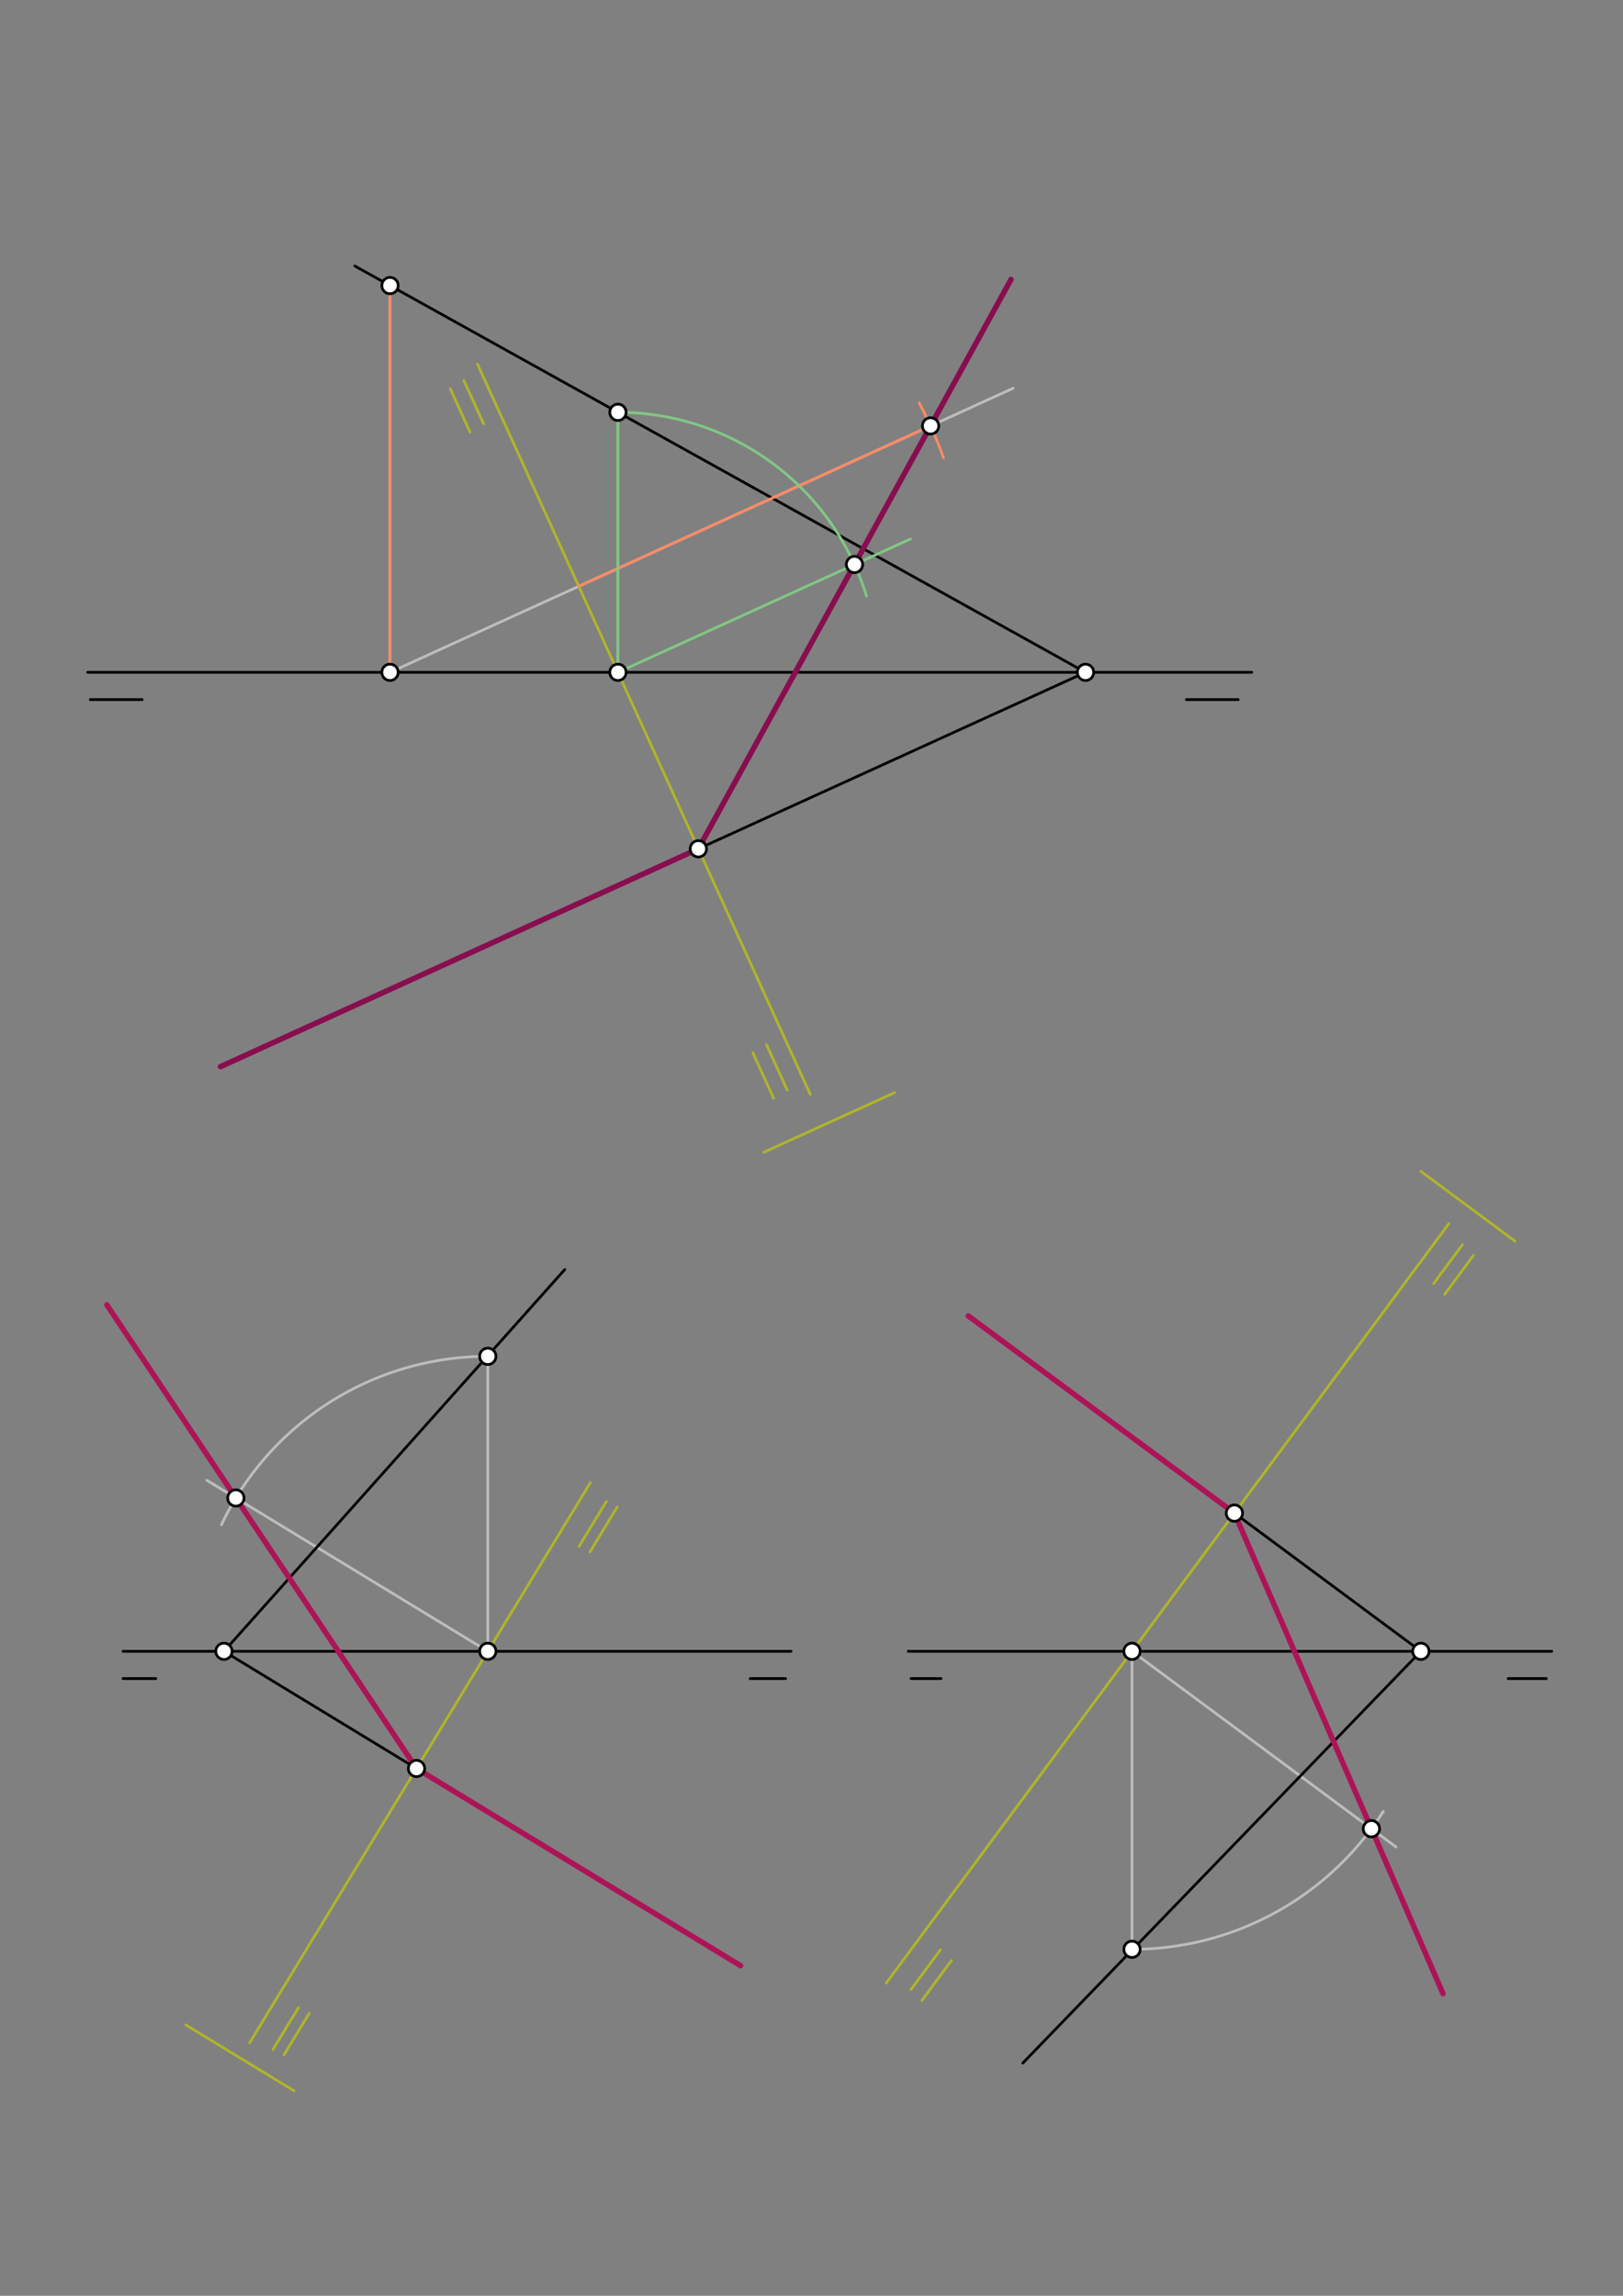 <svg xmlns="http://www.w3.org/2000/svg" class="svg--1it" height="100%" preserveAspectRatio="xMidYMid meet" viewBox="0 0 595.276 841.89" width="100%"><rect x="0" y="0" width="595.276" height="841.89" fill="#808080" stroke="none"/><defs><marker id="marker-arrow" markerHeight="16" markerUnits="userSpaceOnUse" markerWidth="24" orient="auto-start-reverse" refX="24" refY="4" viewBox="0 0 24 8"><path d="M 0 0 L 24 4 L 0 8 z" stroke="inherit"></path></marker></defs><g class="aux-layer--1FB"><g class="element--2qn"><line stroke="#BDBDBD" stroke-dasharray="none" stroke-linecap="round" stroke-width="1" x1="143.044" x2="143.044" y1="104.721" y2="246.547"></line></g><g class="element--2qn"><line stroke="#BDBDBD" stroke-dasharray="none" stroke-linecap="round" stroke-width="1" x1="143.044" x2="371.594" y1="246.547" y2="142.378"></line></g><g class="element--2qn"><line stroke="#FF8A65" stroke-dasharray="none" stroke-linecap="round" stroke-width="1" x1="143.044" x2="143.044" y1="104.721" y2="246.547"></line></g><g class="element--2qn"><path d="M 337.113 147.711 A 141.826 141.826 0 0 1 346.052 167.93" fill="none" stroke="#FF8A65" stroke-dasharray="none" stroke-linecap="round" stroke-width="1"></path></g><g class="element--2qn"><line stroke="#BDBDBD" stroke-dasharray="none" stroke-linecap="round" stroke-width="1" x1="226.644" x2="226.644" y1="246.547" y2="151.046"></line></g><g class="element--2qn"><line stroke="#BDBDBD" stroke-dasharray="none" stroke-linecap="round" stroke-width="1" x1="178.912" x2="178.912" y1="605.547" y2="497.377"></line></g><g class="element--2qn"><line stroke="#BDBDBD" stroke-dasharray="none" stroke-linecap="round" stroke-width="1" x1="178.912" x2="75.839" y1="605.547" y2="542.834"></line></g><g class="element--2qn"><path d="M 178.912 497.377 A 108.17 108.17 0 0 0 81.217 559.108" fill="none" stroke="#BDBDBD" stroke-dasharray="none" stroke-linecap="round" stroke-width="1"></path></g><g class="element--2qn"><line stroke="#BDBDBD" stroke-dasharray="none" stroke-linecap="round" stroke-width="1" x1="415.195" x2="415.195" y1="605.547" y2="714.824"></line></g><g class="element--2qn"><line stroke="#BDBDBD" stroke-dasharray="none" stroke-linecap="round" stroke-width="1" x1="415.195" x2="512.03" y1="605.547" y2="677.298"></line></g><g class="element--2qn"><path d="M 415.195 714.824 A 109.277 109.277 0 0 0 507.346 664.282" fill="none" stroke="#BDBDBD" stroke-dasharray="none" stroke-linecap="round" stroke-width="1"></path></g></g><g class="main-layer--3Vd"><g class="element--2qn"><line stroke="#000000" stroke-dasharray="none" stroke-linecap="round" stroke-width="1" x1="32.141" x2="459.141" y1="246.547" y2="246.547"></line></g><g class="element--2qn"><line stroke="#000000" stroke-dasharray="none" stroke-linecap="round" stroke-width="1" x1="33.141" x2="52.141" y1="256.547" y2="256.547"></line></g><g class="element--2qn"><line stroke="#000000" stroke-dasharray="none" stroke-linecap="round" stroke-width="1" x1="435.141" x2="454.141" y1="256.547" y2="256.547"></line></g><g class="element--2qn"><line stroke="#000000" stroke-dasharray="none" stroke-linecap="round" stroke-width="1" x1="130.141" x2="398.465" y1="97.547" y2="246.727"></line></g><g class="element--2qn"><line stroke="#000000" stroke-dasharray="none" stroke-linecap="round" stroke-width="1" x1="398.141" x2="104.141" y1="246.547" y2="380.547"></line></g><g class="element--2qn"><line stroke="#000000" stroke-dasharray="none" stroke-linecap="round" stroke-width="1" x1="45.141" x2="290.141" y1="605.547" y2="605.547"></line></g><g class="element--2qn"><line stroke="#000000" stroke-dasharray="none" stroke-linecap="round" stroke-width="1" x1="333.141" x2="569.141" y1="605.547" y2="605.547"></line></g><g class="element--2qn"><line stroke="#000000" stroke-dasharray="none" stroke-linecap="round" stroke-width="1" x1="45.141" x2="57.141" y1="615.547" y2="615.547"></line></g><g class="element--2qn"><line stroke="#000000" stroke-dasharray="none" stroke-linecap="round" stroke-width="1" x1="275.141" x2="288.141" y1="615.547" y2="615.547"></line></g><g class="element--2qn"><line stroke="#000000" stroke-dasharray="none" stroke-linecap="round" stroke-width="1" x1="334.141" x2="345.141" y1="615.547" y2="615.547"></line></g><g class="element--2qn"><line stroke="#000000" stroke-dasharray="none" stroke-linecap="round" stroke-width="1" x1="553.141" x2="567.141" y1="615.547" y2="615.547"></line></g><g class="element--2qn"><line stroke="#000000" stroke-dasharray="none" stroke-linecap="round" stroke-width="1" x1="82.141" x2="248.141" y1="605.547" y2="706.547"></line></g><g class="element--2qn"><line stroke="#000000" stroke-dasharray="none" stroke-linecap="round" stroke-width="1" x1="82.141" x2="207.141" y1="605.547" y2="465.547"></line></g><g class="element--2qn"><line stroke="#000000" stroke-dasharray="none" stroke-linecap="round" stroke-width="1" x1="521.141" x2="355.141" y1="605.547" y2="482.547"></line></g><g class="element--2qn"><line stroke="#000000" stroke-dasharray="none" stroke-linecap="round" stroke-width="1" x1="521.141" x2="375.141" y1="605.547" y2="756.547"></line></g><g class="element--2qn"><line stroke="#AFB42B" stroke-dasharray="none" stroke-linecap="round" stroke-width="1" x1="175.141" x2="297.17" y1="133.547" y2="401.282"></line></g><g class="element--2qn"><line stroke="#AFB42B" stroke-dasharray="none" stroke-linecap="round" stroke-width="1" x1="170.141" x2="177.383" y1="139.547" y2="155.436"></line></g><g class="element--2qn"><line stroke="#AFB42B" stroke-dasharray="none" stroke-linecap="round" stroke-width="1" x1="281.143" x2="288.729" y1="383.09" y2="399.734"></line></g><g class="element--2qn"><line stroke="#AFB42B" stroke-dasharray="none" stroke-linecap="round" stroke-width="1" x1="165.141" x2="172.383" y1="142.547" y2="158.436"></line></g><g class="element--2qn"><line stroke="#AFB42B" stroke-dasharray="none" stroke-linecap="round" stroke-width="1" x1="276.143" x2="283.729" y1="386.09" y2="402.734"></line></g><g class="element--2qn"><line stroke="#AFB42B" stroke-dasharray="none" stroke-linecap="round" stroke-width="1" x1="280.141" x2="328.176" y1="422.547" y2="400.653"></line></g><g class="element--2qn"><line stroke="#FF8A65" stroke-dasharray="none" stroke-linecap="round" stroke-width="1" x1="212.264" x2="341.318" y1="214.997" y2="156.177"></line></g><g class="element--2qn"><line stroke="#880E4F" stroke-dasharray="none" stroke-linecap="round" stroke-width="2" x1="80.872" x2="256.142" y1="391.152" y2="311.267"></line></g><g class="element--2qn"><line stroke="#880E4F" stroke-dasharray="none" stroke-linecap="round" stroke-width="2" x1="256.142" x2="370.809" y1="311.267" y2="102.479"></line></g><g class="element--2qn"><line stroke="#81C784" stroke-dasharray="none" stroke-linecap="round" stroke-width="1" x1="226.644" x2="226.644" y1="246.547" y2="151.2"></line></g><g class="element--2qn"><line stroke="#81C784" stroke-dasharray="none" stroke-linecap="round" stroke-width="1" x1="226.644" x2="333.99" y1="246.547" y2="197.62"></line></g><g class="element--2qn"><path d="M 226.644 151.2 A 95.347 95.347 0 0 1 317.795 218.574" fill="none" stroke="#81C784" stroke-dasharray="none" stroke-linecap="round" stroke-width="1"></path></g><g class="element--2qn"><line stroke="#AFB42B" stroke-dasharray="none" stroke-linecap="round" stroke-width="1" x1="91.584" x2="216.555" y1="749.076" y2="543.678"></line></g><g class="element--2qn"><line stroke="#AFB42B" stroke-dasharray="none" stroke-linecap="round" stroke-width="1" x1="104.141" x2="113.426" y1="753.547" y2="738.286"></line></g><g class="element--2qn"><line stroke="#AFB42B" stroke-dasharray="none" stroke-linecap="round" stroke-width="1" x1="216.376" x2="226.375" y1="569.081" y2="552.647"></line></g><g class="element--2qn"><line stroke="#AFB42B" stroke-dasharray="none" stroke-linecap="round" stroke-width="1" x1="100.141" x2="109.426" y1="751.547" y2="736.286"></line></g><g class="element--2qn"><line stroke="#AFB42B" stroke-dasharray="none" stroke-linecap="round" stroke-width="1" x1="212.376" x2="222.375" y1="567.081" y2="550.647"></line></g><g class="element--2qn"><line stroke="#AFB42B" stroke-dasharray="none" stroke-linecap="round" stroke-width="1" x1="68.141" x2="107.863" y1="742.547" y2="766.716"></line></g><g class="element--2qn"><line stroke="#AD1457" stroke-dasharray="none" stroke-linecap="round" stroke-width="2" x1="271.618" x2="152.767" y1="720.831" y2="648.518"></line></g><g class="element--2qn"><line stroke="#AD1457" stroke-dasharray="none" stroke-linecap="round" stroke-width="2" x1="152.767" x2="39.191" y1="648.518" y2="478.497"></line></g><g class="element--2qn"><line stroke="#AFB42B" stroke-dasharray="none" stroke-linecap="round" stroke-width="1" x1="358.141" x2="531.41" y1="682.547" y2="448.704"></line></g><g class="element--2qn"><line stroke="#AFB42B" stroke-dasharray="none" stroke-linecap="round" stroke-width="1" x1="358.141" x2="325.026" y1="682.547" y2="727.239"></line></g><g class="element--2qn"><line stroke="#AFB42B" stroke-dasharray="none" stroke-linecap="round" stroke-width="1" x1="338.141" x2="348.932" y1="733.547" y2="718.983"></line></g><g class="element--2qn"><line stroke="#AFB42B" stroke-dasharray="none" stroke-linecap="round" stroke-width="1" x1="529.832" x2="540.407" y1="474.679" y2="460.407"></line></g><g class="element--2qn"><line stroke="#AFB42B" stroke-dasharray="none" stroke-linecap="round" stroke-width="1" x1="334.141" x2="344.932" y1="729.547" y2="714.983"></line></g><g class="element--2qn"><line stroke="#AFB42B" stroke-dasharray="none" stroke-linecap="round" stroke-width="1" x1="525.832" x2="536.407" y1="470.679" y2="456.407"></line></g><g class="element--2qn"><line stroke="#AFB42B" stroke-dasharray="none" stroke-linecap="round" stroke-width="1" x1="521.141" x2="555.647" y1="429.547" y2="455.115"></line></g><g class="element--2qn"><line stroke="#AD1457" stroke-dasharray="none" stroke-linecap="round" stroke-width="2" x1="355.141" x2="452.746" y1="482.547" y2="554.869"></line></g><g class="element--2qn"><line stroke="#AD1457" stroke-dasharray="none" stroke-linecap="round" stroke-width="2" x1="452.746" x2="529.262" y1="554.869" y2="731.099"></line></g><g class="element--2qn"><circle cx="143.044" cy="104.721" r="3" stroke="#000000" stroke-width="1" fill="#ffffff"></circle>}</g><g class="element--2qn"><circle cx="143.044" cy="246.547" r="3" stroke="#000000" stroke-width="1" fill="#ffffff"></circle>}</g><g class="element--2qn"><circle cx="398.141" cy="246.547" r="3" stroke="#000000" stroke-width="1" fill="#ffffff"></circle>}</g><g class="element--2qn"><circle cx="256.142" cy="311.267" r="3" stroke="#000000" stroke-width="1" fill="#ffffff"></circle>}</g><g class="element--2qn"><circle cx="341.318" cy="156.177" r="3" stroke="#000000" stroke-width="1" fill="#ffffff"></circle>}</g><g class="element--2qn"><circle cx="226.644" cy="246.547" r="3" stroke="#000000" stroke-width="1" fill="#ffffff"></circle>}</g><g class="element--2qn"><circle cx="226.644" cy="151.2" r="3" stroke="#000000" stroke-width="1" fill="#ffffff"></circle>}</g><g class="element--2qn"><circle cx="313.404" cy="207.003" r="3" stroke="#000000" stroke-width="1" fill="#ffffff"></circle>}</g><g class="element--2qn"><circle cx="82.141" cy="605.547" r="3" stroke="#000000" stroke-width="1" fill="#ffffff"></circle>}</g><g class="element--2qn"><circle cx="152.767" cy="648.518" r="3" stroke="#000000" stroke-width="1" fill="#ffffff"></circle>}</g><g class="element--2qn"><circle cx="178.912" cy="605.547" r="3" stroke="#000000" stroke-width="1" fill="#ffffff"></circle>}</g><g class="element--2qn"><circle cx="178.912" cy="497.377" r="3" stroke="#000000" stroke-width="1" fill="#ffffff"></circle>}</g><g class="element--2qn"><circle cx="86.502" cy="549.322" r="3" stroke="#000000" stroke-width="1" fill="#ffffff"></circle>}</g><g class="element--2qn"><circle cx="521.141" cy="605.547" r="3" stroke="#000000" stroke-width="1" fill="#ffffff"></circle>}</g><g class="element--2qn"><circle cx="452.746" cy="554.869" r="3" stroke="#000000" stroke-width="1" fill="#ffffff"></circle>}</g><g class="element--2qn"><circle cx="415.195" cy="605.547" r="3" stroke="#000000" stroke-width="1" fill="#ffffff"></circle>}</g><g class="element--2qn"><circle cx="415.195" cy="714.824" r="3" stroke="#000000" stroke-width="1" fill="#ffffff"></circle>}</g><g class="element--2qn"><circle cx="502.996" cy="670.604" r="3" stroke="#000000" stroke-width="1" fill="#ffffff"></circle>}</g></g><g class="snaps-layer--2PT"></g><g class="temp-layer--rAP"></g></svg>